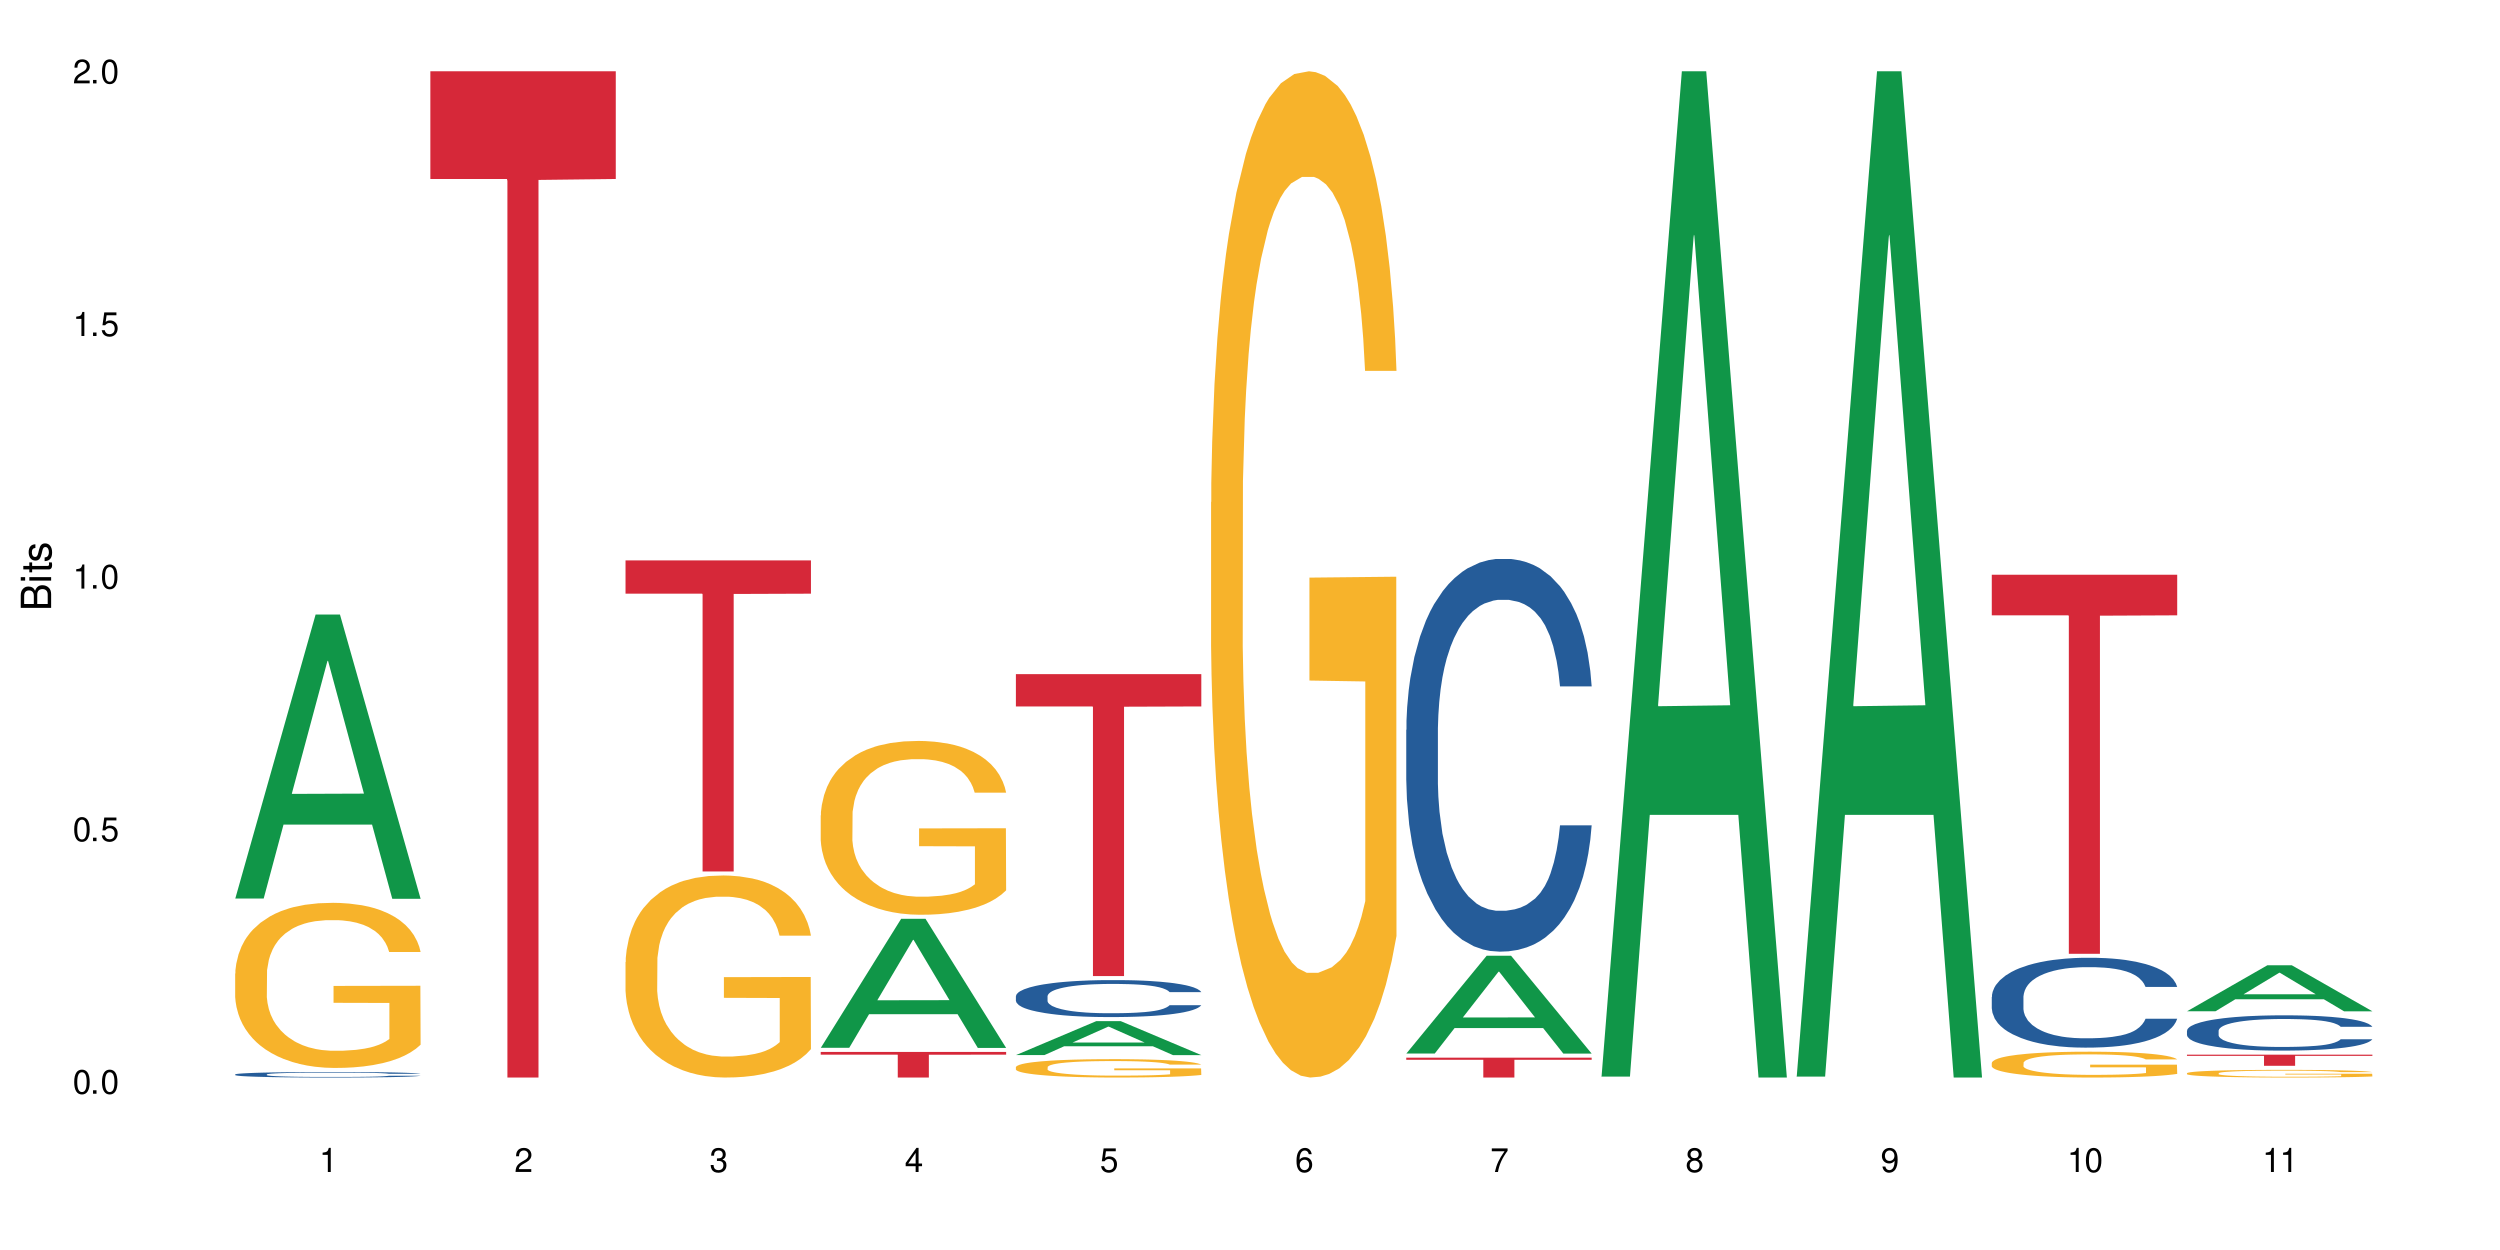 <?xml version="1.0" encoding="UTF-8"?>
<svg xmlns="http://www.w3.org/2000/svg" xmlns:xlink="http://www.w3.org/1999/xlink" width="720" height="360" viewBox="0 0 720 360">
<defs>
<g>
<g id="glyph-0-0">
</g>
<g id="glyph-0-1">
<path d="M 2.641 -6.938 C 2 -6.938 1.422 -6.656 1.078 -6.172 C 0.641 -5.562 0.406 -4.641 0.406 -3.359 C 0.406 -1.016 1.188 0.219 2.641 0.219 C 4.078 0.219 4.859 -1.016 4.859 -3.297 C 4.859 -4.641 4.656 -5.547 4.203 -6.172 C 3.844 -6.656 3.281 -6.938 2.641 -6.938 Z M 2.641 -6.188 C 3.547 -6.188 4 -5.25 4 -3.375 C 4 -1.406 3.562 -0.484 2.625 -0.484 C 1.734 -0.484 1.281 -1.438 1.281 -3.344 C 1.281 -5.25 1.734 -6.188 2.641 -6.188 Z M 2.641 -6.188 "/>
</g>
<g id="glyph-0-2">
<path d="M 1.828 -1 L 0.828 -1 L 0.828 0 L 1.828 0 Z M 1.828 -1 "/>
</g>
<g id="glyph-0-3">
<path d="M 4.562 -6.797 L 1.062 -6.797 L 0.547 -3.094 L 1.328 -3.094 C 1.719 -3.562 2.047 -3.734 2.578 -3.734 C 3.484 -3.734 4.062 -3.109 4.062 -2.094 C 4.062 -1.125 3.484 -0.531 2.578 -0.531 C 1.828 -0.531 1.375 -0.906 1.188 -1.672 L 0.328 -1.672 C 0.453 -1.109 0.547 -0.844 0.75 -0.594 C 1.125 -0.078 1.828 0.219 2.594 0.219 C 3.969 0.219 4.922 -0.781 4.922 -2.219 C 4.922 -3.562 4.031 -4.484 2.719 -4.484 C 2.25 -4.484 1.859 -4.359 1.469 -4.062 L 1.734 -5.969 L 4.562 -5.969 Z M 4.562 -6.797 "/>
</g>
<g id="glyph-0-4">
<path d="M 2.484 -4.938 L 2.484 0 L 3.328 0 L 3.328 -6.938 L 2.766 -6.938 C 2.469 -5.875 2.281 -5.734 0.984 -5.562 L 0.984 -4.938 Z M 2.484 -4.938 "/>
</g>
<g id="glyph-0-5">
<path d="M 4.859 -0.828 L 1.281 -0.828 C 1.359 -1.406 1.672 -1.781 2.5 -2.281 L 3.469 -2.828 C 4.406 -3.344 4.906 -4.062 4.906 -4.906 C 4.906 -5.484 4.672 -6.031 4.266 -6.406 C 3.859 -6.766 3.375 -6.938 2.719 -6.938 C 1.859 -6.938 1.219 -6.625 0.844 -6.031 C 0.609 -5.672 0.5 -5.234 0.484 -4.531 L 1.328 -4.531 C 1.359 -5.016 1.406 -5.281 1.531 -5.516 C 1.75 -5.938 2.188 -6.203 2.703 -6.203 C 3.469 -6.203 4.031 -5.641 4.031 -4.891 C 4.031 -4.344 3.719 -3.859 3.125 -3.516 L 2.234 -3 C 0.812 -2.172 0.406 -1.531 0.328 -0.016 L 4.859 -0.016 Z M 4.859 -0.828 "/>
</g>
<g id="glyph-0-6">
<path d="M 2.125 -3.188 L 2.578 -3.188 C 3.5 -3.188 3.984 -2.766 3.984 -1.922 C 3.984 -1.062 3.469 -0.531 2.594 -0.531 C 1.656 -0.531 1.203 -1 1.156 -2.016 L 0.312 -2.016 C 0.344 -1.453 0.438 -1.094 0.609 -0.781 C 0.953 -0.109 1.625 0.219 2.547 0.219 C 3.953 0.219 4.859 -0.625 4.859 -1.938 C 4.859 -2.828 4.516 -3.297 3.703 -3.594 C 4.344 -3.844 4.656 -4.328 4.656 -5.031 C 4.656 -6.219 3.875 -6.938 2.578 -6.938 C 1.203 -6.938 0.484 -6.172 0.453 -4.703 L 1.297 -4.703 C 1.312 -5.125 1.344 -5.359 1.453 -5.578 C 1.641 -5.969 2.062 -6.203 2.594 -6.203 C 3.344 -6.203 3.797 -5.75 3.797 -5 C 3.797 -4.516 3.609 -4.219 3.25 -4.047 C 3.016 -3.953 2.703 -3.922 2.125 -3.906 Z M 2.125 -3.188 "/>
</g>
<g id="glyph-0-7">
<path d="M 3.141 -1.672 L 3.141 0 L 3.984 0 L 3.984 -1.672 L 4.984 -1.672 L 4.984 -2.438 L 3.984 -2.438 L 3.984 -6.938 L 3.359 -6.938 L 0.266 -2.578 L 0.266 -1.672 Z M 3.141 -2.438 L 1 -2.438 L 3.141 -5.5 Z M 3.141 -2.438 "/>
</g>
<g id="glyph-0-8">
<path d="M 4.781 -5.125 C 4.609 -6.266 3.891 -6.938 2.844 -6.938 C 2.094 -6.938 1.422 -6.578 1.031 -5.953 C 0.594 -5.266 0.406 -4.422 0.406 -3.172 C 0.406 -2 0.578 -1.25 0.984 -0.641 C 1.359 -0.078 1.953 0.219 2.703 0.219 C 3.984 0.219 4.922 -0.75 4.922 -2.094 C 4.922 -3.375 4.062 -4.281 2.844 -4.281 C 2.172 -4.281 1.641 -4.031 1.281 -3.516 C 1.281 -5.234 1.828 -6.188 2.797 -6.188 C 3.391 -6.188 3.797 -5.797 3.938 -5.125 Z M 2.734 -3.531 C 3.547 -3.531 4.062 -2.953 4.062 -2.031 C 4.062 -1.156 3.484 -0.531 2.703 -0.531 C 1.922 -0.531 1.328 -1.188 1.328 -2.078 C 1.328 -2.938 1.906 -3.531 2.734 -3.531 Z M 2.734 -3.531 "/>
</g>
<g id="glyph-0-9">
<path d="M 4.984 -6.797 L 0.438 -6.797 L 0.438 -5.969 L 4.109 -5.969 C 2.5 -3.656 1.828 -2.234 1.328 0 L 2.219 0 C 2.594 -2.172 3.453 -4.047 4.984 -6.094 Z M 4.984 -6.797 "/>
</g>
<g id="glyph-0-10">
<path d="M 3.75 -3.656 C 4.469 -4.094 4.688 -4.438 4.688 -5.078 C 4.688 -6.172 3.844 -6.938 2.641 -6.938 C 1.438 -6.938 0.594 -6.172 0.594 -5.094 C 0.594 -4.438 0.812 -4.094 1.516 -3.656 C 0.734 -3.266 0.359 -2.703 0.359 -1.922 C 0.359 -0.656 1.281 0.219 2.641 0.219 C 3.984 0.219 4.922 -0.656 4.922 -1.922 C 4.922 -2.703 4.531 -3.266 3.75 -3.656 Z M 2.641 -6.188 C 3.359 -6.188 3.812 -5.75 3.812 -5.062 C 3.812 -4.406 3.344 -3.984 2.641 -3.984 C 1.922 -3.984 1.453 -4.406 1.453 -5.078 C 1.453 -5.75 1.922 -6.188 2.641 -6.188 Z M 2.641 -3.266 C 3.484 -3.266 4.062 -2.719 4.062 -1.906 C 4.062 -1.078 3.484 -0.531 2.625 -0.531 C 1.797 -0.531 1.219 -1.094 1.219 -1.906 C 1.219 -2.719 1.781 -3.266 2.641 -3.266 Z M 2.641 -3.266 "/>
</g>
<g id="glyph-0-11">
<path d="M 0.516 -1.578 C 0.672 -0.453 1.406 0.219 2.438 0.219 C 3.188 0.219 3.859 -0.141 4.266 -0.766 C 4.688 -1.453 4.891 -2.297 4.891 -3.547 C 4.891 -4.719 4.703 -5.453 4.312 -6.078 C 3.938 -6.641 3.344 -6.938 2.594 -6.938 C 1.297 -6.938 0.359 -5.969 0.359 -4.625 C 0.359 -3.344 1.234 -2.453 2.453 -2.453 C 3.094 -2.453 3.578 -2.672 4.016 -3.203 C 4 -1.484 3.469 -0.531 2.5 -0.531 C 1.906 -0.531 1.484 -0.906 1.359 -1.578 Z M 2.578 -6.203 C 3.375 -6.203 3.969 -5.531 3.969 -4.641 C 3.969 -3.797 3.391 -3.188 2.547 -3.188 C 1.734 -3.188 1.234 -3.766 1.234 -4.688 C 1.234 -5.562 1.797 -6.203 2.578 -6.203 Z M 2.578 -6.203 "/>
</g>
<g id="glyph-1-0">
</g>
<g id="glyph-1-1">
<path d="M 0 -0.953 L 0 -4.891 C 0 -5.719 -0.234 -6.344 -0.734 -6.797 C -1.188 -7.234 -1.812 -7.469 -2.5 -7.469 C -3.547 -7.469 -4.188 -7 -4.625 -5.875 C -4.984 -6.688 -5.625 -7.094 -6.531 -7.094 C -7.172 -7.094 -7.734 -6.859 -8.141 -6.391 C -8.562 -5.922 -8.75 -5.344 -8.75 -4.5 L -8.75 -0.953 Z M -4.984 -2.062 L -7.766 -2.062 L -7.766 -4.219 C -7.766 -4.844 -7.688 -5.203 -7.453 -5.5 C -7.219 -5.812 -6.859 -5.969 -6.375 -5.969 C -5.891 -5.969 -5.531 -5.812 -5.297 -5.5 C -5.062 -5.203 -4.984 -4.844 -4.984 -4.219 Z M -0.984 -2.062 L -4 -2.062 L -4 -4.781 C -4 -5.766 -3.438 -6.359 -2.484 -6.359 C -1.547 -6.359 -0.984 -5.766 -0.984 -4.781 Z M -0.984 -2.062 "/>
</g>
<g id="glyph-1-2">
<path d="M -6.281 -1.797 L -6.281 -0.797 L 0 -0.797 L 0 -1.797 Z M -8.75 -1.797 L -8.75 -0.797 L -7.484 -0.797 L -7.484 -1.797 Z M -8.75 -1.797 "/>
</g>
<g id="glyph-1-3">
<path d="M -6.281 -3.047 L -6.281 -2.016 L -8.016 -2.016 L -8.016 -1.016 L -6.281 -1.016 L -6.281 -0.172 L -5.469 -0.172 L -5.469 -1.016 L -0.719 -1.016 C -0.078 -1.016 0.281 -1.453 0.281 -2.234 C 0.281 -2.5 0.25 -2.719 0.188 -3.047 L -0.641 -3.047 C -0.609 -2.906 -0.594 -2.766 -0.594 -2.562 C -0.594 -2.141 -0.719 -2.016 -1.156 -2.016 L -5.469 -2.016 L -5.469 -3.047 Z M -6.281 -3.047 "/>
</g>
<g id="glyph-1-4">
<path d="M -4.531 -5.25 C -5.766 -5.25 -6.469 -4.422 -6.469 -2.969 C -6.469 -1.516 -5.719 -0.562 -4.547 -0.562 C -3.562 -0.562 -3.094 -1.062 -2.734 -2.562 L -2.516 -3.484 C -2.344 -4.188 -2.094 -4.469 -1.641 -4.469 C -1.047 -4.469 -0.641 -3.875 -0.641 -3 C -0.641 -2.453 -0.797 -2 -1.062 -1.75 C -1.25 -1.594 -1.422 -1.531 -1.875 -1.469 L -1.875 -0.406 C -0.422 -0.453 0.281 -1.266 0.281 -2.922 C 0.281 -4.5 -0.5 -5.516 -1.719 -5.516 C -2.656 -5.516 -3.172 -4.984 -3.469 -3.734 L -3.703 -2.766 C -3.891 -1.953 -4.156 -1.609 -4.594 -1.609 C -5.188 -1.609 -5.547 -2.125 -5.547 -2.938 C -5.547 -3.75 -5.203 -4.172 -4.531 -4.203 Z M -4.531 -5.25 "/>
</g>
</g>
</defs>
<rect x="-72" y="-36" width="864" height="432" fill="rgb(100%, 100%, 100%)" fill-opacity="1"/>
<path fill-rule="nonzero" fill="rgb(6.275%, 58.824%, 28.235%)" fill-opacity="1" d="M 67.73 258.773 L 67.789 258.695 L 90.895 176.984 L 97.91 176.984 L 121.133 258.848 L 112.973 258.848 L 107.152 237.48 L 81.652 237.48 L 75.945 258.773 L 67.73 258.773 L 84.105 228.641 L 104.816 228.562 L 94.488 190.359 L 94.375 190.285 L 94.262 190.516 L 84.047 228.562 L 84.105 228.641 Z M 67.73 258.773 "/>
<path fill-rule="nonzero" fill="rgb(14.51%, 36.078%, 60%)" fill-opacity="1" d="M 67.73 309.43 L 67.797 309.43 L 67.797 309.395 L 67.992 309.336 L 68.449 309.266 L 68.902 309.219 L 70.074 309.133 L 71.703 309.051 L 73.398 308.984 L 74.633 308.949 L 75.742 308.918 L 78.281 308.863 L 79.91 308.836 L 81.668 308.812 L 83.816 308.785 L 85.379 308.773 L 88.895 308.75 L 91.5 308.738 L 93.52 308.734 L 97.883 308.734 L 100.488 308.738 L 102.375 308.746 L 104.461 308.758 L 106.219 308.773 L 109.281 308.805 L 112.016 308.844 L 113.254 308.867 L 115.207 308.914 L 116.703 308.957 L 117.746 308.996 L 118.918 309.051 L 119.961 309.117 L 120.742 309.191 L 121.133 309.254 L 112.016 309.254 L 111.559 309.195 L 111.039 309.148 L 110.062 309.09 L 109.086 309.047 L 107.715 309.004 L 106.48 308.977 L 104.785 308.949 L 103.289 308.93 L 101.727 308.918 L 100.227 308.91 L 97.363 308.902 L 92.805 308.902 L 90.262 308.914 L 88.895 308.926 L 86.941 308.945 L 85.574 308.965 L 83.945 308.996 L 82.84 309.02 L 81.473 309.059 L 80.496 309.09 L 79.387 309.141 L 78.738 309.176 L 78.152 309.215 L 77.629 309.266 L 77.238 309.316 L 76.977 309.371 L 76.848 309.422 L 76.848 309.648 L 76.977 309.703 L 77.305 309.762 L 78.152 309.852 L 79.387 309.93 L 80.82 309.992 L 82.188 310.035 L 82.969 310.055 L 84.012 310.078 L 85.641 310.109 L 87.984 310.137 L 89.352 310.148 L 91.438 310.16 L 93.586 310.164 L 96.449 310.164 L 98.988 310.16 L 100.684 310.152 L 102.441 310.141 L 104.852 310.117 L 106.348 310.094 L 107.652 310.066 L 108.629 310.039 L 109.281 310.016 L 110.258 309.969 L 111.039 309.918 L 111.625 309.867 L 112.016 309.816 L 121.133 309.816 L 120.742 309.875 L 120.156 309.934 L 119.57 309.977 L 118.656 310.027 L 117.613 310.074 L 116.117 310.125 L 114.879 310.156 L 113.254 310.195 L 111.754 310.223 L 110.125 310.246 L 107.715 310.277 L 106.152 310.289 L 104.461 310.305 L 102.441 310.316 L 99.902 310.324 L 97.168 310.332 L 94.625 310.332 L 91.891 310.328 L 89.871 310.324 L 87.203 310.309 L 83.883 310.285 L 81.473 310.258 L 79.582 310.23 L 77.957 310.199 L 76.133 310.16 L 73.789 310.098 L 72.355 310.047 L 71.379 310.004 L 70.27 309.949 L 69.488 309.898 L 68.578 309.816 L 67.926 309.711 L 67.73 309.633 Z M 67.73 309.43 "/>
<path fill-rule="nonzero" fill="rgb(96.863%, 70.196%, 16.863%)" fill-opacity="1" d="M 67.73 280.383 L 67.797 280.34 L 67.797 279.469 L 68.055 277.516 L 68.707 274.824 L 69.555 272.609 L 70.465 270.871 L 71.051 269.957 L 72.027 268.656 L 72.875 267.699 L 75.023 265.746 L 77.762 263.922 L 79.258 263.141 L 80.949 262.402 L 83.359 261.578 L 84.469 261.273 L 87.855 260.578 L 91.695 260.145 L 95.93 260.012 L 97.883 260.055 L 100.555 260.23 L 104.199 260.707 L 106.285 261.141 L 107.91 261.578 L 109.605 262.141 L 111.688 263.008 L 113.645 264.051 L 115.207 265.094 L 116.77 266.398 L 118.07 267.785 L 119.18 269.309 L 120.156 271.133 L 120.742 272.652 L 121.133 274.172 L 112.078 274.172 L 111.559 272.652 L 110.973 271.48 L 109.996 270.047 L 109.02 269.004 L 108.043 268.18 L 106.219 267.047 L 104.656 266.355 L 102.703 265.746 L 100.812 265.355 L 98.664 265.094 L 97.363 265.008 L 93.91 265.008 L 90.785 265.312 L 88.961 265.66 L 87.66 266.008 L 85.836 266.656 L 84.727 267.18 L 84.078 267.527 L 82.125 268.871 L 80.82 270.09 L 80.105 270.914 L 79.191 272.219 L 78.543 273.391 L 77.824 275.129 L 77.434 276.43 L 76.914 279.383 L 76.848 287.199 L 77.043 288.852 L 77.434 290.633 L 77.957 292.195 L 78.738 293.848 L 79.52 295.105 L 80.887 296.801 L 82.059 297.93 L 82.969 298.668 L 84.727 299.84 L 85.445 300.23 L 87.137 301.012 L 88.895 301.621 L 91.047 302.141 L 92.672 302.402 L 95.277 302.621 L 98.598 302.621 L 102.508 302.359 L 104.98 302.012 L 106.676 301.664 L 107.781 301.359 L 109.148 300.883 L 110.125 300.449 L 111.039 299.969 L 112.145 299.23 L 112.145 288.852 L 96.059 288.809 L 96.059 283.945 L 121.066 283.898 L 121.133 300.883 L 119.766 302.055 L 118.07 303.184 L 116.441 304.051 L 114.75 304.789 L 112.34 305.617 L 110.387 306.137 L 107.391 306.746 L 104.656 307.137 L 101.789 307.398 L 99.25 307.527 L 96.254 307.57 L 93.586 307.484 L 90.719 307.223 L 88.441 306.875 L 86.355 306.441 L 84.273 305.875 L 81.668 304.965 L 79.973 304.227 L 78.215 303.312 L 76.457 302.227 L 74.895 301.055 L 73.852 300.145 L 72.812 299.102 L 71.703 297.797 L 70.66 296.32 L 69.879 294.977 L 69.164 293.457 L 68.645 292.023 L 68.121 290.066 L 67.859 288.504 L 67.73 287.156 Z M 67.73 280.383 "/>
<path fill-rule="nonzero" fill="rgb(83.922%, 15.686%, 22.353%)" fill-opacity="1" d="M 123.941 20.527 L 177.344 20.527 L 177.344 51.547 L 155.086 51.82 L 155.086 310.332 L 146.133 310.332 L 146.133 52.094 L 146.004 51.547 L 123.941 51.547 Z M 123.941 20.527 "/>
<path fill-rule="nonzero" fill="rgb(96.863%, 70.196%, 16.863%)" fill-opacity="1" d="M 180.152 277.062 L 180.219 277.012 L 180.219 275.949 L 180.48 273.555 L 181.129 270.262 L 181.977 267.551 L 182.891 265.426 L 183.477 264.309 L 184.453 262.715 L 185.297 261.547 L 187.449 259.152 L 190.184 256.922 L 191.68 255.965 L 193.375 255.062 L 195.785 254.051 L 196.891 253.68 L 200.277 252.828 L 204.121 252.297 L 208.352 252.137 L 210.305 252.191 L 212.977 252.402 L 216.621 252.988 L 218.707 253.52 L 220.336 254.051 L 222.027 254.742 L 224.113 255.805 L 226.066 257.082 L 227.629 258.355 L 229.191 259.949 L 230.492 261.652 L 231.602 263.512 L 232.578 265.742 L 233.164 267.605 L 233.555 269.465 L 224.504 269.465 L 223.98 267.605 L 223.395 266.168 L 222.418 264.414 L 221.441 263.141 L 220.465 262.129 L 218.641 260.746 L 217.078 259.898 L 215.125 259.152 L 213.238 258.676 L 211.086 258.355 L 209.785 258.25 L 206.332 258.25 L 203.207 258.621 L 201.383 259.047 L 200.082 259.473 L 198.258 260.27 L 197.152 260.906 L 196.5 261.332 L 194.547 262.98 L 193.242 264.469 L 192.527 265.477 L 191.617 267.07 L 190.965 268.508 L 190.246 270.633 L 189.855 272.227 L 189.336 275.84 L 189.27 285.406 L 189.465 287.426 L 189.855 289.605 L 190.379 291.52 L 191.16 293.539 L 191.941 295.078 L 193.309 297.152 L 194.48 298.535 L 195.395 299.438 L 197.152 300.871 L 197.867 301.352 L 199.562 302.309 L 201.32 303.051 L 203.469 303.688 L 205.098 304.008 L 207.699 304.273 L 211.023 304.273 L 214.93 303.953 L 217.402 303.531 L 219.098 303.105 L 220.203 302.734 L 221.57 302.148 L 222.551 301.617 L 223.461 301.031 L 224.566 300.129 L 224.566 287.426 L 208.484 287.375 L 208.484 281.422 L 233.488 281.367 L 233.555 302.148 L 232.188 303.582 L 230.492 304.965 L 228.867 306.027 L 227.172 306.93 L 224.762 307.941 L 222.809 308.578 L 219.812 309.324 L 217.078 309.801 L 214.215 310.121 L 211.672 310.277 L 208.68 310.332 L 206.008 310.227 L 203.141 309.906 L 200.863 309.48 L 198.777 308.949 L 196.695 308.262 L 194.09 307.145 L 192.398 306.242 L 190.641 305.125 L 188.879 303.797 L 187.316 302.359 L 186.277 301.246 L 185.234 299.969 L 184.125 298.375 L 183.086 296.566 L 182.305 294.922 L 181.586 293.059 L 181.066 291.305 L 180.543 288.914 L 180.285 287 L 180.152 285.355 Z M 180.152 277.062 "/>
<path fill-rule="nonzero" fill="rgb(83.922%, 15.686%, 22.353%)" fill-opacity="1" d="M 180.152 161.387 L 233.555 161.387 L 233.555 170.977 L 211.301 171.062 L 211.301 250.973 L 202.344 250.973 L 202.344 171.145 L 202.215 170.977 L 180.152 170.977 Z M 180.152 161.387 "/>
<path fill-rule="nonzero" fill="rgb(6.275%, 58.824%, 28.235%)" fill-opacity="1" d="M 236.367 301.766 L 236.422 301.73 L 259.527 264.617 L 266.547 264.617 L 289.766 301.801 L 281.609 301.801 L 275.789 292.094 L 250.285 292.094 L 244.582 301.766 L 236.367 301.766 L 252.738 288.078 L 273.449 288.043 L 263.121 270.691 L 263.008 270.66 L 262.895 270.762 L 252.684 288.043 L 252.738 288.078 Z M 236.367 301.766 "/>
<path fill-rule="nonzero" fill="rgb(96.863%, 70.196%, 16.863%)" fill-opacity="1" d="M 236.367 234.832 L 236.43 234.785 L 236.43 233.871 L 236.691 231.816 L 237.344 228.98 L 238.188 226.648 L 239.102 224.82 L 239.688 223.859 L 240.664 222.488 L 241.512 221.48 L 243.66 219.426 L 246.395 217.504 L 247.891 216.68 L 249.586 215.902 L 251.996 215.035 L 253.102 214.715 L 256.488 213.984 L 260.332 213.527 L 264.562 213.387 L 266.516 213.434 L 269.188 213.617 L 272.836 214.121 L 274.918 214.578 L 276.547 215.035 L 278.238 215.629 L 280.324 216.543 L 282.277 217.641 L 283.84 218.738 L 285.402 220.109 L 286.707 221.574 L 287.812 223.172 L 288.789 225.094 L 289.375 226.695 L 289.766 228.293 L 280.715 228.293 L 280.191 226.695 L 279.605 225.461 L 278.629 223.949 L 277.652 222.852 L 276.676 221.984 L 274.852 220.797 L 273.289 220.062 L 271.336 219.426 L 269.449 219.012 L 267.301 218.738 L 265.996 218.648 L 262.543 218.648 L 259.418 218.965 L 257.594 219.332 L 256.293 219.699 L 254.469 220.383 L 253.363 220.934 L 252.711 221.297 L 250.758 222.715 L 249.457 223.996 L 248.738 224.863 L 247.828 226.238 L 247.176 227.473 L 246.461 229.301 L 246.07 230.672 L 245.547 233.781 L 245.484 242.012 L 245.68 243.75 L 246.07 245.621 L 246.59 247.27 L 247.371 249.008 L 248.152 250.332 L 249.52 252.117 L 250.691 253.305 L 251.605 254.082 L 253.363 255.316 L 254.078 255.727 L 255.773 256.551 L 257.531 257.191 L 259.68 257.738 L 261.309 258.016 L 263.914 258.242 L 267.234 258.242 L 271.141 257.969 L 273.617 257.602 L 275.309 257.238 L 276.418 256.918 L 277.785 256.414 L 278.762 255.957 L 279.672 255.453 L 280.781 254.676 L 280.781 243.75 L 264.695 243.703 L 264.695 238.582 L 289.699 238.535 L 289.766 256.414 L 288.398 257.648 L 286.707 258.836 L 285.078 259.75 L 283.383 260.527 L 280.977 261.398 L 279.02 261.945 L 276.023 262.586 L 273.289 262.996 L 270.426 263.273 L 267.887 263.41 L 264.891 263.453 L 262.219 263.363 L 259.355 263.09 L 257.074 262.723 L 254.992 262.266 L 252.906 261.672 L 250.301 260.711 L 248.609 259.934 L 246.852 258.973 L 245.094 257.832 L 243.527 256.598 L 242.488 255.637 L 241.445 254.539 L 240.34 253.168 L 239.297 251.613 L 238.516 250.195 L 237.797 248.594 L 237.277 247.086 L 236.758 245.027 L 236.496 243.383 L 236.367 241.965 Z M 236.367 234.832 "/>
<path fill-rule="nonzero" fill="rgb(83.922%, 15.686%, 22.353%)" fill-opacity="1" d="M 236.367 302.965 L 289.766 302.965 L 289.766 303.75 L 267.512 303.758 L 267.512 310.332 L 258.555 310.332 L 258.555 303.766 L 258.426 303.75 L 236.367 303.75 Z M 236.367 302.965 "/>
<path fill-rule="nonzero" fill="rgb(6.275%, 58.824%, 28.235%)" fill-opacity="1" d="M 292.578 303.863 L 292.633 303.852 L 315.738 294.082 L 322.758 294.082 L 345.977 303.871 L 337.82 303.871 L 332 301.316 L 306.496 301.316 L 300.793 303.863 L 292.578 303.863 L 308.949 300.258 L 329.66 300.25 L 319.336 295.68 L 319.219 295.672 L 319.105 295.699 L 308.895 300.25 L 308.949 300.258 Z M 292.578 303.863 "/>
<path fill-rule="nonzero" fill="rgb(14.51%, 36.078%, 60%)" fill-opacity="1" d="M 292.578 286.902 L 292.641 286.895 L 292.641 286.66 L 292.836 286.289 L 293.293 285.824 L 293.75 285.5 L 294.922 284.926 L 296.551 284.371 L 298.242 283.945 L 299.48 283.691 L 300.586 283.496 L 303.125 283.137 L 304.754 282.949 L 306.512 282.785 L 308.664 282.621 L 310.227 282.523 L 313.742 282.367 L 316.348 282.297 L 318.367 282.27 L 322.73 282.27 L 325.332 282.309 L 327.223 282.355 L 329.305 282.434 L 331.066 282.523 L 334.125 282.738 L 336.859 283.008 L 338.098 283.164 L 340.051 283.469 L 341.551 283.758 L 342.59 284.012 L 343.762 284.371 L 344.805 284.809 L 345.586 285.305 L 345.977 285.727 L 336.859 285.727 L 336.406 285.336 L 335.883 285.035 L 334.906 284.637 L 333.93 284.352 L 332.562 284.07 L 331.324 283.887 L 329.633 283.699 L 328.133 283.582 L 326.57 283.496 L 325.074 283.438 L 322.207 283.379 L 318.887 283.379 L 317.648 283.398 L 315.109 283.477 L 313.742 283.543 L 311.789 283.68 L 310.422 283.809 L 308.793 284.004 L 307.684 284.168 L 306.316 284.422 L 305.34 284.645 L 304.234 284.965 L 303.582 285.211 L 302.996 285.48 L 302.477 285.805 L 302.086 286.145 L 301.824 286.504 L 301.695 286.855 L 301.695 288.363 L 301.824 288.715 L 302.148 289.121 L 302.996 289.715 L 304.234 290.23 L 305.668 290.641 L 307.035 290.934 L 307.816 291.07 L 308.859 291.227 L 310.484 291.418 L 312.832 291.613 L 314.199 291.691 L 316.281 291.77 L 318.43 291.809 L 321.297 291.809 L 323.836 291.77 L 325.527 291.723 L 327.289 291.645 L 329.695 291.477 L 331.195 291.32 L 332.496 291.137 L 333.473 290.953 L 334.125 290.797 L 335.102 290.496 L 335.883 290.164 L 336.469 289.824 L 336.859 289.492 L 345.977 289.492 L 345.586 289.883 L 345 290.262 L 344.414 290.543 L 343.504 290.883 L 342.461 291.188 L 340.965 291.527 L 339.727 291.75 L 338.098 291.992 L 336.602 292.18 L 334.973 292.344 L 332.562 292.539 L 331 292.637 L 329.305 292.723 L 327.289 292.801 L 324.746 292.871 L 322.012 292.91 L 319.473 292.918 L 316.738 292.898 L 314.719 292.859 L 312.047 292.773 L 308.727 292.598 L 306.316 292.414 L 304.43 292.227 L 302.801 292.031 L 300.977 291.77 L 298.633 291.34 L 297.199 291.012 L 296.223 290.738 L 295.117 290.359 L 294.336 290.02 L 293.422 289.473 L 292.773 288.781 L 292.578 288.246 Z M 292.578 286.902 "/>
<path fill-rule="nonzero" fill="rgb(96.863%, 70.196%, 16.863%)" fill-opacity="1" d="M 292.578 307.305 L 292.641 307.301 L 292.641 307.203 L 292.902 306.984 L 293.555 306.684 L 294.398 306.438 L 295.312 306.246 L 295.898 306.145 L 296.875 305.996 L 297.723 305.891 L 299.871 305.672 L 302.605 305.469 L 304.105 305.383 L 305.797 305.301 L 308.207 305.211 L 309.312 305.176 L 312.699 305.098 L 316.543 305.051 L 320.773 305.035 L 322.73 305.039 L 325.398 305.059 L 329.047 305.113 L 331.129 305.16 L 332.758 305.211 L 334.449 305.273 L 336.535 305.367 L 338.488 305.484 L 340.051 305.602 L 341.613 305.746 L 342.918 305.902 L 344.023 306.07 L 345 306.273 L 345.586 306.441 L 345.977 306.613 L 336.926 306.613 L 336.406 306.441 L 335.82 306.312 L 334.84 306.152 L 333.863 306.035 L 332.887 305.945 L 331.066 305.82 L 329.5 305.742 L 327.547 305.672 L 325.66 305.629 L 323.512 305.602 L 322.207 305.59 L 318.758 305.59 L 315.629 305.625 L 313.809 305.664 L 312.504 305.703 L 310.68 305.773 L 309.574 305.832 L 308.922 305.871 L 306.969 306.023 L 305.668 306.156 L 304.949 306.25 L 304.039 306.395 L 303.387 306.523 L 302.672 306.719 L 302.281 306.863 L 301.758 307.191 L 301.695 308.062 L 301.891 308.246 L 302.281 308.445 L 302.801 308.621 L 303.582 308.805 L 304.363 308.945 L 305.73 309.133 L 306.902 309.258 L 307.816 309.34 L 309.574 309.473 L 310.289 309.516 L 311.984 309.602 L 313.742 309.668 L 315.891 309.727 L 317.52 309.758 L 320.125 309.781 L 323.445 309.781 L 327.352 309.75 L 329.828 309.715 L 331.52 309.676 L 332.629 309.641 L 333.996 309.586 L 334.973 309.539 L 335.883 309.484 L 336.992 309.402 L 336.992 308.246 L 320.906 308.242 L 320.906 307.699 L 345.914 307.695 L 345.977 309.586 L 344.609 309.719 L 342.918 309.844 L 341.289 309.941 L 339.598 310.023 L 337.188 310.113 L 335.234 310.172 L 332.238 310.242 L 329.5 310.285 L 326.637 310.312 L 324.098 310.328 L 321.102 310.332 L 318.43 310.324 L 315.566 310.293 L 313.285 310.254 L 311.203 310.207 L 309.117 310.145 L 306.512 310.043 L 304.82 309.961 L 303.062 309.859 L 301.305 309.738 L 299.742 309.605 L 298.699 309.504 L 297.656 309.391 L 296.551 309.242 L 295.508 309.078 L 294.727 308.93 L 294.008 308.762 L 293.488 308.602 L 292.969 308.383 L 292.707 308.207 L 292.578 308.059 Z M 292.578 307.305 "/>
<path fill-rule="nonzero" fill="rgb(83.922%, 15.686%, 22.353%)" fill-opacity="1" d="M 292.578 194.145 L 345.977 194.145 L 345.977 203.453 L 323.723 203.535 L 323.723 281.105 L 314.77 281.105 L 314.77 203.617 L 314.637 203.453 L 292.578 203.453 Z M 292.578 194.145 "/>
<path fill-rule="nonzero" fill="rgb(96.863%, 70.196%, 16.863%)" fill-opacity="1" d="M 348.789 144.652 L 348.852 144.387 L 348.852 139.094 L 349.113 127.184 L 349.766 110.777 L 350.613 97.277 L 351.523 86.691 L 352.109 81.133 L 353.086 73.195 L 353.934 67.371 L 356.082 55.461 L 358.816 44.348 L 360.316 39.582 L 362.008 35.082 L 364.418 30.055 L 365.523 28.203 L 368.91 23.965 L 372.754 21.32 L 376.988 20.527 L 378.941 20.789 L 381.609 21.848 L 385.258 24.762 L 387.34 27.406 L 388.969 30.055 L 390.664 33.496 L 392.746 38.789 L 394.699 45.141 L 396.262 51.492 L 397.824 59.43 L 399.129 67.902 L 400.234 77.164 L 401.211 88.281 L 401.797 97.543 L 402.188 106.805 L 393.137 106.805 L 392.617 97.543 L 392.031 90.398 L 391.055 81.664 L 390.078 75.312 L 389.098 70.281 L 387.277 63.402 L 385.715 59.168 L 383.758 55.461 L 381.871 53.078 L 379.723 51.492 L 378.418 50.961 L 374.969 50.961 L 371.844 52.816 L 370.02 54.934 L 368.715 57.051 L 366.891 61.02 L 365.785 64.195 L 365.133 66.312 L 363.18 74.516 L 361.879 81.93 L 361.16 86.957 L 360.25 94.898 L 359.598 102.043 L 358.883 112.629 L 358.492 120.57 L 357.969 138.566 L 357.906 186.207 L 358.102 196.262 L 358.492 207.113 L 359.012 216.641 L 359.793 226.699 L 360.574 234.375 L 361.941 244.695 L 363.117 251.578 L 364.027 256.078 L 365.785 263.223 L 366.5 265.605 L 368.195 270.367 L 369.953 274.074 L 372.102 277.25 L 373.73 278.836 L 376.336 280.16 L 379.656 280.16 L 383.562 278.574 L 386.039 276.457 L 387.73 274.34 L 388.84 272.484 L 390.207 269.574 L 391.184 266.926 L 392.094 264.016 L 393.203 259.516 L 393.203 196.262 L 377.117 195.996 L 377.117 166.355 L 402.125 166.09 L 402.188 269.574 L 400.82 276.719 L 399.129 283.602 L 397.5 288.895 L 395.809 293.395 L 393.398 298.422 L 391.445 301.598 L 388.449 305.305 L 385.715 307.688 L 382.848 309.273 L 380.309 310.066 L 377.312 310.332 L 374.641 309.805 L 371.777 308.215 L 369.496 306.098 L 367.414 303.453 L 365.328 300.012 L 362.727 294.453 L 361.031 289.953 L 359.273 284.395 L 357.516 277.777 L 355.953 270.633 L 354.91 265.074 L 353.867 258.723 L 352.762 250.781 L 351.719 241.785 L 350.938 233.578 L 350.223 224.316 L 349.699 215.582 L 349.18 203.672 L 348.918 194.145 L 348.789 185.941 Z M 348.789 144.652 "/>
<path fill-rule="nonzero" fill="rgb(6.275%, 58.824%, 28.235%)" fill-opacity="1" d="M 405 303.414 L 405.059 303.387 L 428.164 275.246 L 435.18 275.246 L 458.402 303.441 L 450.242 303.441 L 444.422 296.082 L 418.922 296.082 L 413.215 303.414 L 405 303.414 L 421.375 293.035 L 442.082 293.012 L 431.758 279.852 L 431.645 279.824 L 431.527 279.906 L 421.316 293.012 L 421.375 293.035 Z M 405 303.414 "/>
<path fill-rule="nonzero" fill="rgb(14.51%, 36.078%, 60%)" fill-opacity="1" d="M 405 210.195 L 405.066 210.09 L 405.066 207.609 L 405.262 203.68 L 405.715 198.719 L 406.172 195.309 L 407.344 189.207 L 408.973 183.316 L 410.664 178.766 L 411.902 176.078 L 413.012 174.012 L 415.551 170.188 L 417.18 168.223 L 418.938 166.465 L 421.086 164.707 L 422.648 163.676 L 426.164 162.02 L 428.77 161.297 L 430.789 160.984 L 435.152 160.984 L 437.758 161.398 L 439.645 161.918 L 441.73 162.742 L 443.488 163.676 L 446.547 165.949 L 449.285 168.844 L 450.52 170.496 L 452.473 173.703 L 453.973 176.805 L 455.016 179.492 L 456.188 183.316 L 457.227 187.969 L 458.012 193.242 L 458.402 197.688 L 449.285 197.688 L 448.828 193.551 L 448.309 190.348 L 447.328 186.105 L 446.352 183.109 L 444.984 180.109 L 443.746 178.148 L 442.055 176.184 L 440.559 174.941 L 438.992 174.012 L 437.496 173.391 L 434.629 172.77 L 431.309 172.77 L 430.07 172.977 L 427.531 173.805 L 426.164 174.527 L 424.211 175.977 L 422.844 177.32 L 421.215 179.387 L 420.109 181.145 L 418.742 183.832 L 417.766 186.211 L 416.656 189.621 L 416.004 192.207 L 415.418 195.102 L 414.898 198.512 L 414.508 202.133 L 414.246 205.957 L 414.117 209.676 L 414.117 225.703 L 414.246 229.422 L 414.574 233.766 L 415.418 240.07 L 416.656 245.551 L 418.09 249.891 L 419.457 252.992 L 420.238 254.441 L 421.281 256.094 L 422.91 258.16 L 425.254 260.23 L 426.621 261.055 L 428.703 261.883 L 430.855 262.297 L 433.719 262.297 L 436.258 261.883 L 437.953 261.367 L 439.711 260.539 L 442.121 258.781 L 443.617 257.129 L 444.922 255.164 L 445.898 253.199 L 446.547 251.547 L 447.523 248.34 L 448.309 244.828 L 448.895 241.207 L 449.285 237.691 L 458.402 237.691 L 458.012 241.828 L 457.426 245.859 L 456.836 248.859 L 455.926 252.477 L 454.883 255.68 L 453.387 259.301 L 452.148 261.676 L 450.52 264.262 L 449.023 266.227 L 447.395 267.984 L 444.984 270.051 L 443.422 271.086 L 441.73 272.016 L 439.711 272.84 L 437.172 273.566 L 434.434 273.98 L 431.895 274.082 L 429.16 273.875 L 427.141 273.461 L 424.473 272.531 L 421.148 270.672 L 418.742 268.707 L 416.852 266.742 L 415.223 264.676 L 413.402 261.883 L 411.055 257.336 L 409.625 253.82 L 408.648 250.926 L 407.539 246.895 L 406.758 243.277 L 405.848 237.488 L 405.195 230.145 L 405 224.461 Z M 405 210.195 "/>
<path fill-rule="nonzero" fill="rgb(83.922%, 15.686%, 22.353%)" fill-opacity="1" d="M 405 304.605 L 458.402 304.605 L 458.402 305.219 L 436.145 305.223 L 436.145 310.332 L 427.191 310.332 L 427.191 305.227 L 427.062 305.219 L 405 305.219 Z M 405 304.605 "/>
<path fill-rule="nonzero" fill="rgb(6.275%, 58.824%, 28.235%)" fill-opacity="1" d="M 461.211 310.059 L 461.27 309.789 L 484.375 20.527 L 491.391 20.527 L 514.613 310.332 L 506.453 310.332 L 500.633 234.684 L 475.133 234.684 L 469.426 310.059 L 461.211 310.059 L 477.586 203.391 L 498.297 203.117 L 487.969 67.875 L 487.855 67.602 L 487.742 68.418 L 477.527 203.117 L 477.586 203.391 Z M 461.211 310.059 "/>
<path fill-rule="nonzero" fill="rgb(6.275%, 58.824%, 28.235%)" fill-opacity="1" d="M 517.422 310.059 L 517.48 309.789 L 540.586 20.527 L 547.602 20.527 L 570.824 310.332 L 562.664 310.332 L 556.848 234.684 L 531.344 234.684 L 525.637 310.059 L 517.422 310.059 L 533.797 203.391 L 554.508 203.117 L 544.18 67.875 L 544.066 67.602 L 543.953 68.418 L 533.738 203.117 L 533.797 203.391 Z M 517.422 310.059 "/>
<path fill-rule="nonzero" fill="rgb(14.51%, 36.078%, 60%)" fill-opacity="1" d="M 573.633 287.109 L 573.699 287.086 L 573.699 286.52 L 573.895 285.621 L 574.352 284.484 L 574.805 283.703 L 575.98 282.309 L 577.605 280.961 L 579.301 279.922 L 580.539 279.305 L 581.645 278.832 L 584.184 277.957 L 585.812 277.508 L 587.57 277.105 L 589.719 276.703 L 591.281 276.469 L 594.801 276.09 L 597.402 275.922 L 599.422 275.852 L 603.785 275.852 L 606.391 275.945 L 608.281 276.066 L 610.363 276.254 L 612.121 276.469 L 615.184 276.988 L 617.918 277.648 L 619.156 278.027 L 621.109 278.762 L 622.605 279.473 L 623.648 280.086 L 624.82 280.961 L 625.863 282.023 L 626.645 283.23 L 627.035 284.246 L 617.918 284.246 L 617.461 283.301 L 616.941 282.57 L 615.965 281.598 L 614.988 280.914 L 613.621 280.227 L 612.383 279.777 L 610.688 279.328 L 609.191 279.047 L 607.629 278.832 L 606.129 278.691 L 603.266 278.547 L 599.945 278.547 L 598.707 278.598 L 596.168 278.785 L 594.801 278.949 L 592.844 279.281 L 591.477 279.59 L 589.852 280.062 L 588.742 280.465 L 587.375 281.078 L 586.398 281.621 L 585.293 282.402 L 584.641 282.996 L 584.055 283.656 L 583.531 284.438 L 583.141 285.266 L 582.883 286.141 L 582.75 286.992 L 582.75 290.656 L 582.883 291.508 L 583.207 292.5 L 584.055 293.945 L 585.293 295.195 L 586.723 296.191 L 588.09 296.898 L 588.871 297.23 L 589.914 297.609 L 591.543 298.082 L 593.887 298.555 L 595.254 298.742 L 597.34 298.934 L 599.488 299.027 L 602.355 299.027 L 604.895 298.934 L 606.586 298.816 L 608.344 298.625 L 610.754 298.223 L 612.254 297.844 L 613.555 297.395 L 614.531 296.945 L 615.184 296.57 L 616.16 295.836 L 616.941 295.031 L 617.527 294.203 L 617.918 293.398 L 627.035 293.398 L 626.645 294.344 L 626.059 295.27 L 625.473 295.953 L 624.559 296.781 L 623.52 297.516 L 622.02 298.344 L 620.785 298.887 L 619.156 299.477 L 617.656 299.926 L 616.031 300.328 L 613.621 300.801 L 612.059 301.039 L 610.363 301.25 L 608.344 301.441 L 605.805 301.605 L 603.07 301.699 L 600.531 301.723 L 597.793 301.676 L 595.777 301.582 L 593.105 301.367 L 589.785 300.941 L 587.375 300.492 L 585.488 300.043 L 583.859 299.57 L 582.035 298.934 L 579.691 297.895 L 578.258 297.09 L 577.281 296.426 L 576.176 295.504 L 575.391 294.676 L 574.48 293.352 L 573.828 291.672 L 573.633 290.371 Z M 573.633 287.109 "/>
<path fill-rule="nonzero" fill="rgb(96.863%, 70.196%, 16.863%)" fill-opacity="1" d="M 573.633 306.078 L 573.699 306.07 L 573.699 305.934 L 573.961 305.629 L 574.609 305.207 L 575.457 304.859 L 576.371 304.586 L 576.957 304.445 L 577.934 304.242 L 578.777 304.09 L 580.93 303.785 L 583.664 303.5 L 585.16 303.379 L 586.855 303.262 L 589.266 303.133 L 590.371 303.086 L 593.758 302.977 L 597.598 302.906 L 601.832 302.887 L 603.785 302.895 L 606.457 302.922 L 610.102 302.996 L 612.188 303.062 L 613.816 303.133 L 615.508 303.223 L 617.594 303.355 L 619.547 303.52 L 621.109 303.684 L 622.672 303.887 L 623.973 304.105 L 625.082 304.344 L 626.059 304.629 L 626.645 304.867 L 627.035 305.105 L 617.984 305.105 L 617.461 304.867 L 616.875 304.684 L 615.898 304.457 L 614.922 304.297 L 613.945 304.164 L 612.121 303.988 L 610.559 303.879 L 608.605 303.785 L 606.715 303.723 L 604.566 303.684 L 603.266 303.668 L 599.812 303.668 L 596.688 303.719 L 594.863 303.77 L 593.562 303.824 L 591.738 303.93 L 590.633 304.008 L 589.98 304.062 L 588.027 304.273 L 586.723 304.465 L 586.008 304.594 L 585.098 304.797 L 584.445 304.98 L 583.727 305.254 L 583.336 305.457 L 582.816 305.922 L 582.75 307.145 L 582.945 307.402 L 583.336 307.68 L 583.859 307.926 L 584.641 308.184 L 585.422 308.383 L 586.789 308.645 L 587.961 308.824 L 588.871 308.938 L 590.633 309.121 L 591.348 309.184 L 593.039 309.305 L 594.801 309.402 L 596.949 309.484 L 598.578 309.523 L 601.18 309.559 L 604.504 309.559 L 608.41 309.516 L 610.883 309.461 L 612.578 309.406 L 613.684 309.359 L 615.051 309.285 L 616.031 309.219 L 616.941 309.145 L 618.047 309.027 L 618.047 307.402 L 601.961 307.395 L 601.961 306.633 L 626.969 306.629 L 627.035 309.285 L 625.668 309.469 L 623.973 309.645 L 622.348 309.781 L 620.652 309.898 L 618.242 310.027 L 616.289 310.109 L 613.293 310.203 L 610.559 310.266 L 607.695 310.305 L 605.152 310.324 L 602.156 310.332 L 599.488 310.32 L 596.621 310.277 L 594.344 310.223 L 592.258 310.156 L 590.176 310.066 L 587.57 309.926 L 585.879 309.809 L 584.117 309.668 L 582.359 309.496 L 580.797 309.312 L 579.754 309.168 L 578.715 309.008 L 577.605 308.801 L 576.566 308.57 L 575.785 308.359 L 575.066 308.121 L 574.547 307.898 L 574.023 307.594 L 573.766 307.348 L 573.633 307.137 Z M 573.633 306.078 "/>
<path fill-rule="nonzero" fill="rgb(83.922%, 15.686%, 22.353%)" fill-opacity="1" d="M 573.633 165.531 L 627.035 165.531 L 627.035 177.215 L 604.781 177.32 L 604.781 274.688 L 595.824 274.688 L 595.824 177.422 L 595.695 177.215 L 573.633 177.215 Z M 573.633 165.531 "/>
<path fill-rule="nonzero" fill="rgb(6.275%, 58.824%, 28.235%)" fill-opacity="1" d="M 629.848 291.242 L 629.902 291.23 L 653.008 277.992 L 660.027 277.992 L 683.246 291.258 L 675.09 291.258 L 669.27 287.793 L 643.766 287.793 L 638.062 291.242 L 629.848 291.242 L 646.219 286.359 L 666.93 286.348 L 656.602 280.16 L 656.488 280.145 L 656.375 280.184 L 646.164 286.348 L 646.219 286.359 Z M 629.848 291.242 "/>
<path fill-rule="nonzero" fill="rgb(14.51%, 36.078%, 60%)" fill-opacity="1" d="M 629.848 296.84 L 629.91 296.828 L 629.91 296.605 L 630.105 296.254 L 630.562 295.809 L 631.02 295.504 L 632.191 294.953 L 633.816 294.426 L 635.512 294.016 L 636.75 293.773 L 637.855 293.59 L 640.395 293.246 L 642.023 293.07 L 643.781 292.91 L 645.93 292.754 L 647.492 292.66 L 651.012 292.512 L 653.617 292.449 L 655.633 292.418 L 659.996 292.418 L 662.602 292.457 L 664.492 292.504 L 666.574 292.578 L 668.332 292.66 L 671.395 292.867 L 674.129 293.125 L 675.367 293.273 L 677.32 293.562 L 678.816 293.84 L 679.859 294.082 L 681.031 294.426 L 682.074 294.844 L 682.855 295.316 L 683.246 295.715 L 674.129 295.715 L 673.672 295.344 L 673.152 295.055 L 672.176 294.676 L 671.199 294.406 L 669.832 294.137 L 668.594 293.961 L 666.902 293.785 L 665.402 293.672 L 663.84 293.59 L 662.344 293.535 L 659.477 293.477 L 656.156 293.477 L 654.918 293.496 L 652.379 293.57 L 651.012 293.637 L 649.059 293.766 L 647.688 293.887 L 646.062 294.074 L 644.953 294.23 L 643.586 294.473 L 642.609 294.684 L 641.504 294.992 L 640.852 295.223 L 640.266 295.484 L 639.746 295.789 L 639.355 296.113 L 639.094 296.457 L 638.965 296.793 L 638.965 298.23 L 639.094 298.566 L 639.418 298.957 L 640.266 299.523 L 641.504 300.016 L 642.934 300.402 L 644.305 300.684 L 645.086 300.812 L 646.125 300.961 L 647.754 301.148 L 650.098 301.332 L 651.465 301.406 L 653.551 301.48 L 655.699 301.52 L 658.566 301.52 L 661.105 301.48 L 662.797 301.434 L 664.555 301.359 L 666.965 301.203 L 668.465 301.055 L 669.766 300.879 L 670.742 300.699 L 671.395 300.551 L 672.371 300.266 L 673.152 299.949 L 673.738 299.625 L 674.129 299.309 L 683.246 299.309 L 682.855 299.68 L 682.27 300.043 L 681.684 300.312 L 680.773 300.637 L 679.73 300.926 L 678.23 301.25 L 676.996 301.461 L 675.367 301.695 L 673.867 301.871 L 672.242 302.027 L 669.832 302.215 L 668.27 302.309 L 666.574 302.391 L 664.555 302.465 L 662.016 302.531 L 659.281 302.566 L 656.742 302.578 L 654.008 302.559 L 651.988 302.52 L 649.316 302.438 L 645.996 302.27 L 643.586 302.094 L 641.699 301.918 L 640.07 301.73 L 638.246 301.48 L 635.902 301.074 L 634.469 300.758 L 633.492 300.496 L 632.387 300.133 L 631.605 299.809 L 630.691 299.289 L 630.043 298.629 L 629.848 298.121 Z M 629.848 296.84 "/>
<path fill-rule="nonzero" fill="rgb(96.863%, 70.196%, 16.863%)" fill-opacity="1" d="M 629.848 309.066 L 629.91 309.066 L 629.91 309.023 L 630.172 308.934 L 630.824 308.809 L 631.668 308.707 L 632.582 308.625 L 633.168 308.582 L 634.145 308.523 L 634.992 308.477 L 637.141 308.387 L 639.875 308.301 L 641.371 308.266 L 643.066 308.23 L 645.477 308.191 L 646.582 308.18 L 649.969 308.145 L 653.812 308.125 L 658.043 308.121 L 659.996 308.121 L 662.668 308.129 L 666.316 308.152 L 668.398 308.172 L 670.027 308.191 L 671.719 308.219 L 673.805 308.258 L 675.758 308.309 L 677.32 308.355 L 678.883 308.418 L 680.188 308.48 L 681.293 308.551 L 682.27 308.637 L 682.855 308.707 L 683.246 308.777 L 674.195 308.777 L 673.672 308.707 L 673.086 308.652 L 672.109 308.586 L 671.133 308.539 L 670.156 308.5 L 668.332 308.449 L 666.77 308.414 L 664.816 308.387 L 662.93 308.367 L 660.777 308.355 L 659.477 308.352 L 656.023 308.352 L 652.898 308.367 L 651.074 308.383 L 649.773 308.398 L 647.949 308.43 L 646.844 308.453 L 646.191 308.469 L 644.238 308.531 L 642.934 308.59 L 642.219 308.629 L 641.309 308.688 L 640.656 308.742 L 639.941 308.824 L 639.551 308.883 L 639.027 309.02 L 638.965 309.387 L 639.16 309.461 L 639.551 309.543 L 640.07 309.617 L 640.852 309.695 L 641.633 309.754 L 643 309.832 L 644.172 309.883 L 645.086 309.918 L 646.844 309.973 L 647.559 309.992 L 649.254 310.027 L 651.012 310.055 L 653.16 310.078 L 654.789 310.094 L 657.395 310.102 L 660.715 310.102 L 664.621 310.09 L 667.098 310.074 L 668.789 310.059 L 669.895 310.043 L 671.266 310.02 L 672.242 310 L 673.152 309.98 L 674.258 309.945 L 674.258 309.461 L 658.176 309.461 L 658.176 309.234 L 683.18 309.23 L 683.246 310.02 L 681.879 310.074 L 680.188 310.129 L 678.559 310.168 L 676.863 310.203 L 674.453 310.242 L 672.5 310.266 L 669.504 310.293 L 666.77 310.312 L 663.906 310.324 L 661.367 310.332 L 658.371 310.332 L 655.699 310.328 L 652.836 310.316 L 650.555 310.301 L 648.473 310.281 L 646.387 310.254 L 643.781 310.211 L 642.09 310.176 L 640.332 310.133 L 638.57 310.082 L 637.008 310.031 L 635.969 309.988 L 634.926 309.938 L 633.816 309.879 L 632.777 309.809 L 631.996 309.746 L 631.277 309.676 L 630.758 309.609 L 630.238 309.52 L 629.977 309.445 L 629.848 309.383 Z M 629.848 309.066 "/>
<path fill-rule="nonzero" fill="rgb(83.922%, 15.686%, 22.353%)" fill-opacity="1" d="M 629.848 303.742 L 683.246 303.742 L 683.246 304.086 L 660.992 304.086 L 660.992 306.957 L 652.035 306.957 L 652.035 304.09 L 651.906 304.086 L 629.848 304.086 Z M 629.848 303.742 "/>
<g fill="rgb(0%, 0%, 0%)" fill-opacity="1">
<use xlink:href="#glyph-0-1" x="20.965" y="314.993"/>
<use xlink:href="#glyph-0-2" x="25.965" y="314.993"/>
<use xlink:href="#glyph-0-1" x="28.965" y="314.993"/>
</g>
<g fill="rgb(0%, 0%, 0%)" fill-opacity="1">
<use xlink:href="#glyph-0-1" x="20.965" y="242.251"/>
<use xlink:href="#glyph-0-2" x="25.965" y="242.251"/>
<use xlink:href="#glyph-0-3" x="28.965" y="242.251"/>
</g>
<g fill="rgb(0%, 0%, 0%)" fill-opacity="1">
<use xlink:href="#glyph-0-4" x="20.965" y="169.509"/>
<use xlink:href="#glyph-0-2" x="25.965" y="169.509"/>
<use xlink:href="#glyph-0-1" x="28.965" y="169.509"/>
</g>
<g fill="rgb(0%, 0%, 0%)" fill-opacity="1">
<use xlink:href="#glyph-0-4" x="20.965" y="96.767"/>
<use xlink:href="#glyph-0-2" x="25.965" y="96.767"/>
<use xlink:href="#glyph-0-3" x="28.965" y="96.767"/>
</g>
<g fill="rgb(0%, 0%, 0%)" fill-opacity="1">
<use xlink:href="#glyph-0-5" x="20.965" y="24.024"/>
<use xlink:href="#glyph-0-2" x="25.965" y="24.024"/>
<use xlink:href="#glyph-0-1" x="28.965" y="24.024"/>
</g>
<g fill="rgb(0%, 0%, 0%)" fill-opacity="1">
<use xlink:href="#glyph-0-4" x="91.93" y="337.532"/>
</g>
<g fill="rgb(0%, 0%, 0%)" fill-opacity="1">
<use xlink:href="#glyph-0-5" x="148.145" y="337.532"/>
</g>
<g fill="rgb(0%, 0%, 0%)" fill-opacity="1">
<use xlink:href="#glyph-0-6" x="204.355" y="337.532"/>
</g>
<g fill="rgb(0%, 0%, 0%)" fill-opacity="1">
<use xlink:href="#glyph-0-7" x="260.566" y="337.532"/>
</g>
<g fill="rgb(0%, 0%, 0%)" fill-opacity="1">
<use xlink:href="#glyph-0-3" x="316.777" y="337.532"/>
</g>
<g fill="rgb(0%, 0%, 0%)" fill-opacity="1">
<use xlink:href="#glyph-0-8" x="372.988" y="337.532"/>
</g>
<g fill="rgb(0%, 0%, 0%)" fill-opacity="1">
<use xlink:href="#glyph-0-9" x="429.199" y="337.532"/>
</g>
<g fill="rgb(0%, 0%, 0%)" fill-opacity="1">
<use xlink:href="#glyph-0-10" x="485.41" y="337.532"/>
</g>
<g fill="rgb(0%, 0%, 0%)" fill-opacity="1">
<use xlink:href="#glyph-0-11" x="541.625" y="337.532"/>
</g>
<g fill="rgb(0%, 0%, 0%)" fill-opacity="1">
<use xlink:href="#glyph-0-4" x="595.336" y="337.532"/>
<use xlink:href="#glyph-0-1" x="600.336" y="337.532"/>
</g>
<g fill="rgb(0%, 0%, 0%)" fill-opacity="1">
<use xlink:href="#glyph-0-4" x="651.547" y="337.532"/>
<use xlink:href="#glyph-0-4" x="656.547" y="337.532"/>
</g>
<g fill="rgb(0%, 0%, 0%)" fill-opacity="1">
<use xlink:href="#glyph-1-1" x="14.725" y="176.012"/>
<use xlink:href="#glyph-1-2" x="14.725" y="168.012"/>
<use xlink:href="#glyph-1-3" x="14.725" y="165.012"/>
<use xlink:href="#glyph-1-4" x="14.725" y="162.012"/>
</g>
</svg>
